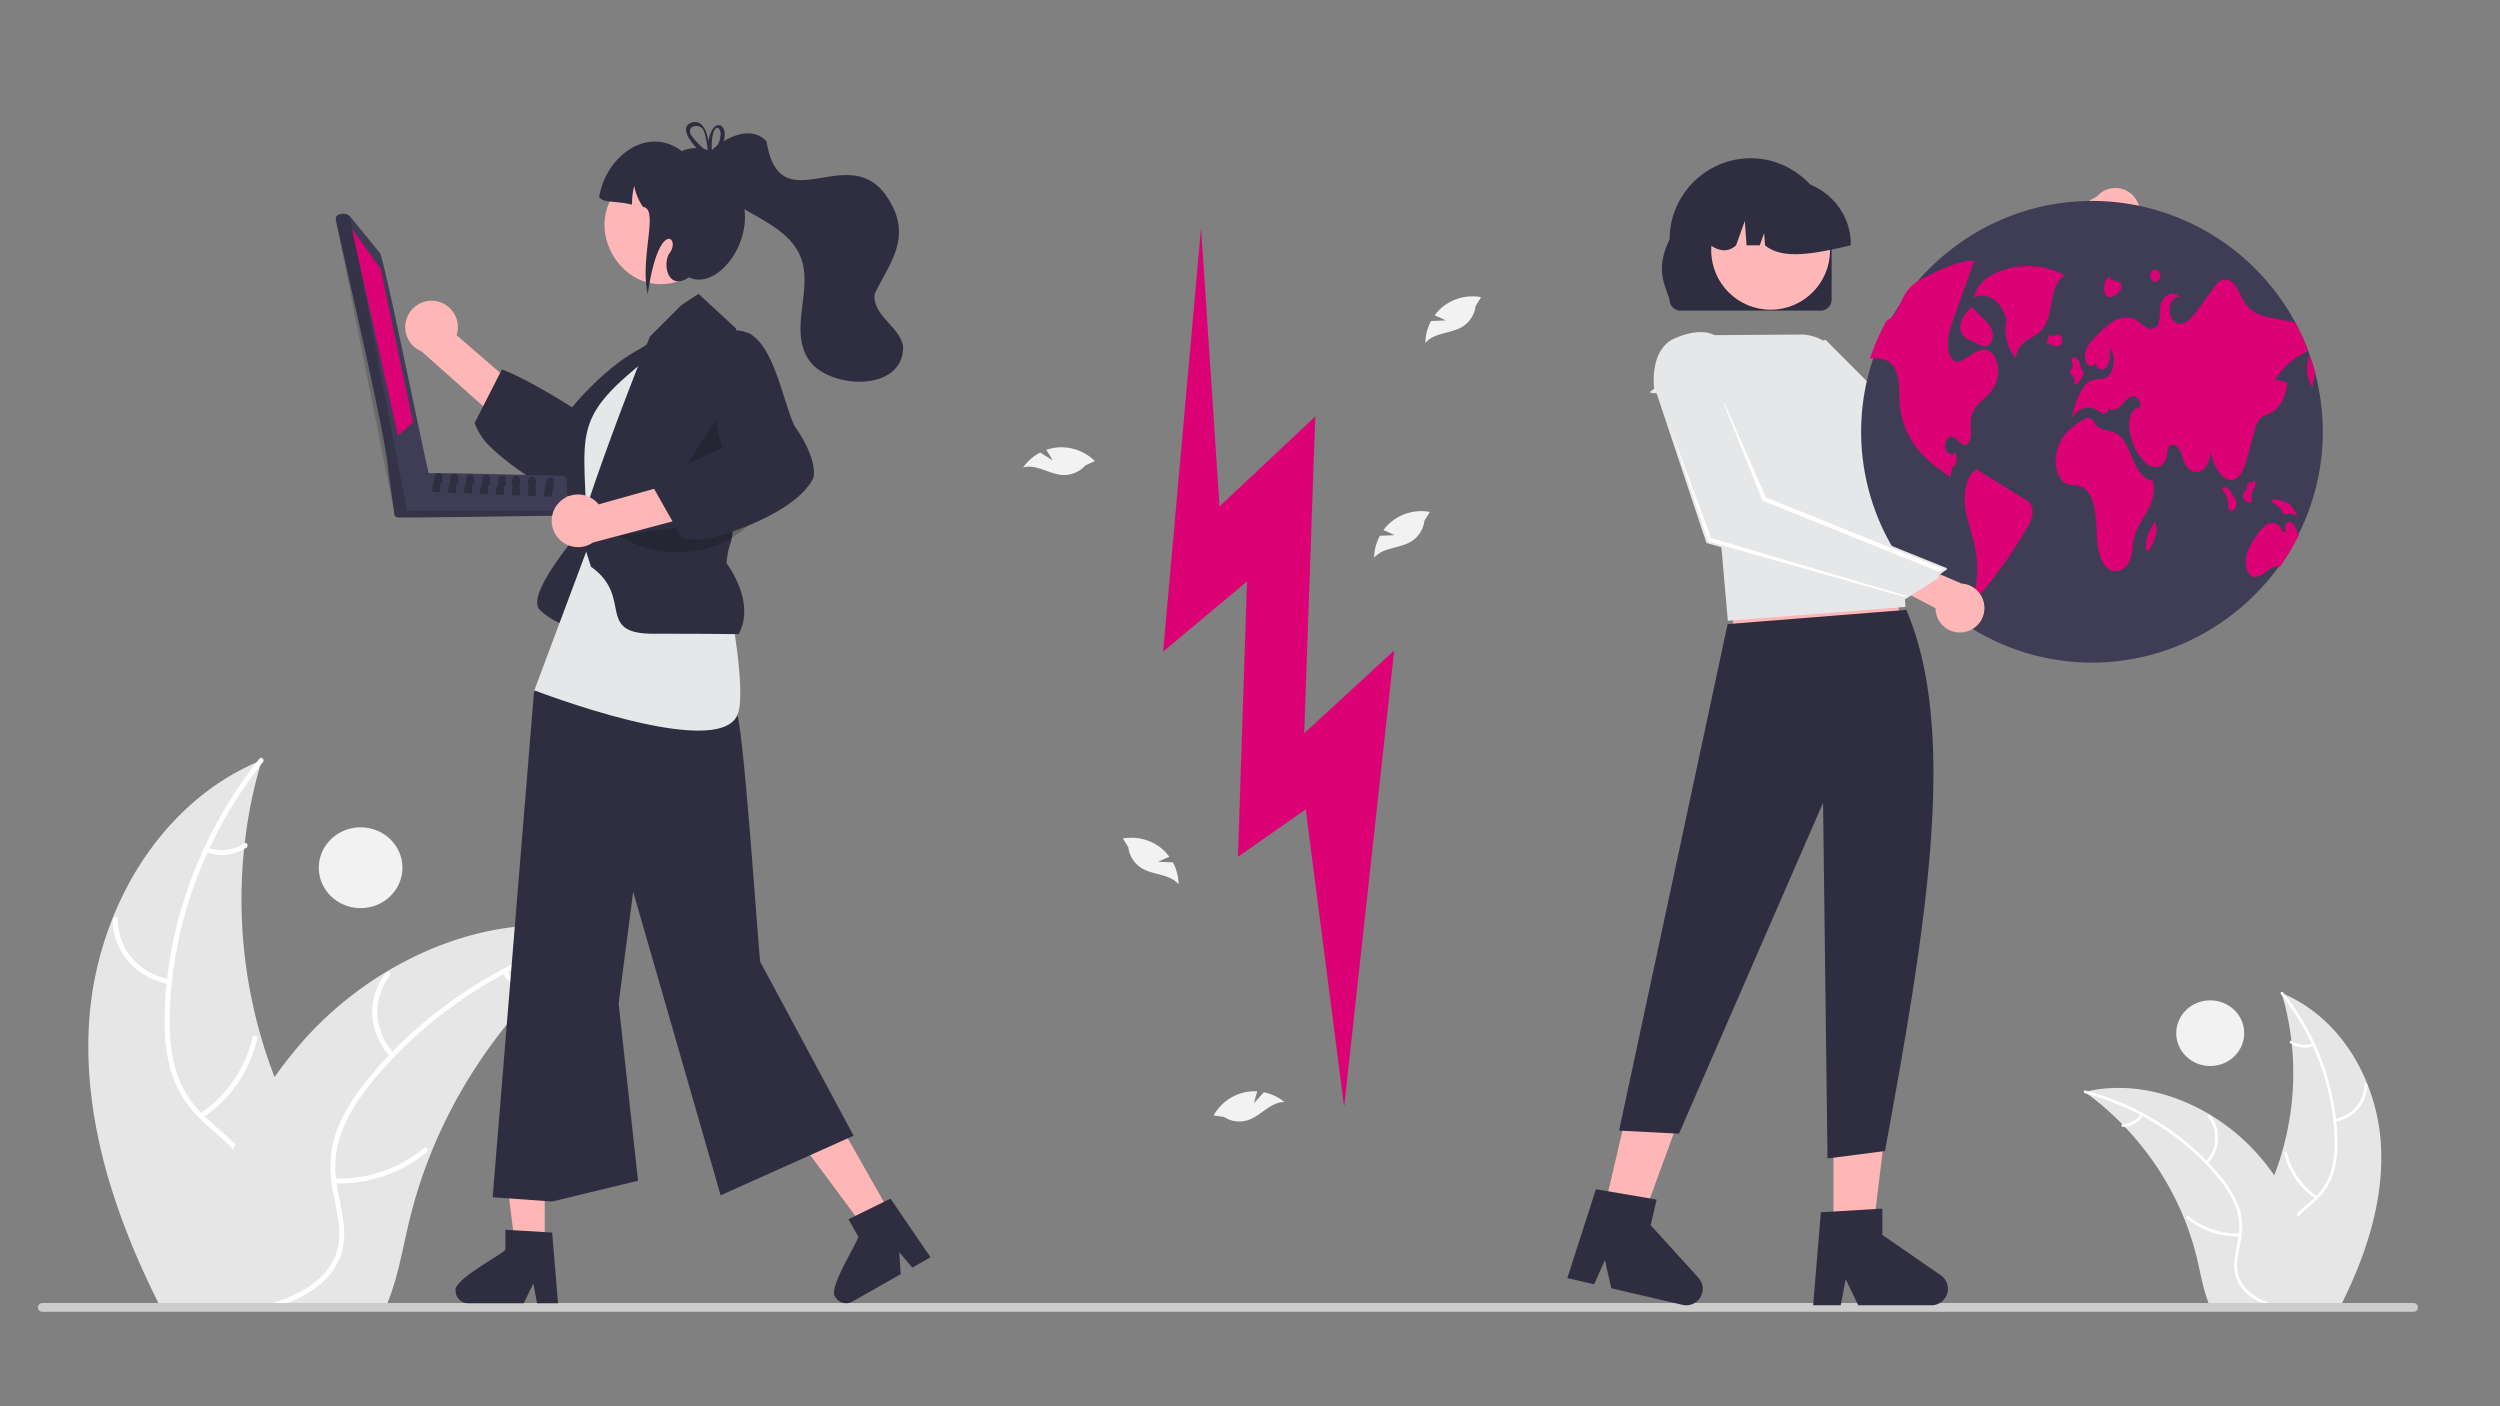 <svg xmlns="http://www.w3.org/2000/svg" xml:space="preserve" style="fill-rule:evenodd;clip-rule:evenodd;stroke-linejoin:round;stroke-miterlimit:2" viewBox="0 0 1920 1080"><rect x="0" y="0" width="1920" height="1080" fill="#808080" stroke="none"/><g transform="matrix(2.008 0 0 1.94 28.781 -176.489)"><path d="M819.418 738.671c1.45 5.44 5.26 9.97 9.86 13.27.75.54 1.52 1.04 2.3 1.51.24.14.48.29.73.42.27.16.54.31.81.45h21.63c.39-.79.77-1.59 1.15-2.38 9.27-19.48 15.78-40.5 14.67-61.91a79.238 79.238 0 0 0-5.17-24.25c-5.94-15.47-16.78-28.86-31.69-35.6-.37-.17-.76-.34-1.14-.5l.36 1.28c1.6 5.762 2.73 11.645 3.38 17.59.06.46.11.92.15 1.39a116.052 116.052 0 0 1-3.72 42.69l-.03.1c-.85 3.07-1.836 6.093-2.96 9.07-.88 2.35-1.83 4.67-2.87 6.95-4.34 9.57-10.16 19.77-7.46 29.92Z" style="fill:#e6e6e6;fill-rule:nonzero" transform="translate(25.752 -145.577)"/><path d="M832.298 630.131c.21.28.42.55.63.83a98.142 98.142 0 0 1 11.12 18.76c.16.33.31.66.44 1a97.826 97.826 0 0 1 7.82 29.24c.012.069.019.139.02.21.25 2.36.4 4.74.46 7.12a42.455 42.455 0 0 1-1.43 13.24 23.765 23.765 0 0 1-5.46 9.42c-.25.27-.5.54-.77.8-.2.21-.42.42-.63.62-2.02 1.93-4.23 3.72-6.13 5.79a21.419 21.419 0 0 0-2.35 3 14.91 14.91 0 0 0-1.6 12.1c1.36 5.06 4.47 9.33 7.65 13.4 1.59 2.04 3.23 4.1 4.65 6.28.52.78 1 1.57 1.44 2.38h1.26c-.42-.81-.88-1.6-1.38-2.38-3.65-5.75-8.84-10.69-11.53-17.02-1.82-4.27-2.37-9.11-.07-13.3a17.67 17.67 0 0 1 2.43-3.38c1.83-2.07 4.02-3.84 6.01-5.71.5-.47.99-.95 1.46-1.45a24.96 24.96 0 0 0 5.64-8.9 39.218 39.218 0 0 0 1.94-13.13c0-2.84-.15-5.7-.43-8.54-.03-.36-.07-.73-.11-1.1a100.78 100.78 0 0 0-19.67-49.23c-.2-.28-.41-.55-.62-.82-.43-.56-1.22.22-.79.77Z" style="fill:#fff;fill-rule:nonzero" transform="translate(25.752 -145.577)"/><path d="M852.975 680.605c7.123-1.196 12.383-7.439 12.354-14.662a.556.556 0 0 0-.553-.546.556.556 0 0 0-.552.522c.04 6.728-4.878 12.54-11.52 13.616-.701.114-.427 1.184.271 1.071v-.001ZM846.176 710.152a28.548 28.548 0 0 1-11.533-17.308c-.151-.695-1.222-.424-1.071.27A29.684 29.684 0 0 0 845.61 711.1c.584.407 1.147-.544.566-.948ZM844.379 649.604a8.388 8.388 0 0 1-7.893-.972c-.58-.413-1.142.538-.567.949a9.403 9.403 0 0 0 8.73 1.094.574.574 0 0 0 .401-.671.557.557 0 0 0-.671-.4Z" style="fill:#fff;fill-rule:nonzero" transform="translate(25.752 -145.577)"/><path d="M757.278 668.801c.35.27.71.54 1.06.82a110.202 110.202 0 0 1 13.29 12c.32.33.64.67.95 1.01l.01.01a116.336 116.336 0 0 1 22.66 36.14l.03.09c.01.03.02.05.03.08a114.336 114.336 0 0 1 5.03 16.42c1.22 5.46 2.22 11.31 4.13 16.57.29.81.61 1.61.95 2.38h44.46c-.15-.79-.31-1.59-.47-2.38a160.243 160.243 0 0 0-10.54-33.7c-.16-.36-.32-.72-.5-1.08a108.243 108.243 0 0 0-8.61-15.35c0-.006-.004-.01-.01-.01a94.865 94.865 0 0 0-5.8-7.69 79.115 79.115 0 0 0-18.72-16.24c-.04-.03-.09-.05-.13-.08-14.04-8.71-30.68-12.86-46.59-9.27h-.01c-.41.09-.81.18-1.22.28Z" style="fill:#e6e6e6;fill-rule:nonzero" transform="translate(25.752 -145.577)"/><path d="M757.328 669.331c.34.09.68.19 1.01.29a98.53 98.53 0 0 1 21.13 8.8 98.252 98.252 0 0 1 23.79 18.59.03.03 0 0 1 .01.02c.08.08.17.17.24.25a90.03 90.03 0 0 1 4.6 5.35 42.765 42.765 0 0 1 6.82 11.43 23.672 23.672 0 0 1 1.31 10.81c-.03.37-.08.73-.13 1.1-.04.29-.08.58-.13.88-.66 4.01-1.8 8.03-1.48 12.12a14.919 14.919 0 0 0 6.01 10.63 23.877 23.877 0 0 0 3.68 2.34 36.909 36.909 0 0 0 5.77 2.38h3.93l-1.58-.45a48.256 48.256 0 0 1-5.53-1.93 27.105 27.105 0 0 1-3-1.48c-4.02-2.31-7.37-5.85-8.07-10.58-.61-4.14.57-8.28 1.27-12.33.12-.7.23-1.39.29-2.08a24.422 24.422 0 0 0-.85-10.46 39.068 39.068 0 0 0-6.36-11.66 82.97 82.97 0 0 0-5.48-6.55c-.24-.27-.49-.54-.75-.81a100.89 100.89 0 0 0-24.21-18.73h-.01a99.285 99.285 0 0 0-21.1-8.74h-.01c-.33-.1-.67-.2-1-.29-.69-.18-.85.91-.17 1.1Z" style="fill:#fff;fill-rule:nonzero" transform="translate(25.752 -145.577)"/><path d="M804.224 697.18c4.967-5.244 5.408-13.396 1.036-19.145-.432-.564-1.329.081-.896.646 4.082 5.347 3.655 12.95-1.001 17.807-.491.514.372 1.203.861.692ZM816.584 724.865a28.552 28.552 0 0 1-19.629-6.876c-.539-.464-1.231.397-.692.861a29.698 29.698 0 0 0 20.44 7.113c.712-.028.589-1.126-.119-1.098ZM778.696 677.602a8.39 8.39 0 0 1-6.888 3.977c-.711.019-.588 1.117.119 1.098a9.402 9.402 0 0 0 7.629-4.382.574.574 0 0 0-.084-.777.558.558 0 0 0-.776.084Z" style="fill:#fff;fill-rule:nonzero" transform="translate(25.752 -145.577)"/><path d="M395.831 727.091c-2.523 9.465-9.152 17.347-17.156 23.089a58.907 58.907 0 0 1-4.001 2.627c-.418.244-.836.505-1.271.731-.469.278-.939.539-1.409.783h-37.635c-.678-1.375-1.34-2.767-2.001-4.141-16.129-33.894-27.456-70.468-25.525-107.72a137.889 137.889 0 0 1 8.996-42.194c10.335-26.917 29.196-50.215 55.138-61.942a69.855 69.855 0 0 1 1.984-.87c-.209.748-.418 1.479-.626 2.227a192.68 192.68 0 0 0-5.881 30.606 52.42 52.42 0 0 0-.261 2.418 201.941 201.941 0 0 0 6.472 74.279c.018.052.035.121.052.174a182.796 182.796 0 0 0 5.151 15.781 188.015 188.015 0 0 0 4.993 12.092c7.552 16.652 17.678 34.399 12.98 52.06Z" style="fill:#e6e6e6;fill-rule:nonzero" transform="translate(-287.165 -145.577)"/><path d="M373.421 538.237c-.366.487-.731.957-1.096 1.444a170.713 170.713 0 0 0-19.348 32.642c-.279.574-.54 1.148-.766 1.74a170.167 170.167 0 0 0-13.606 50.876c-.021.12-.032.242-.035.365a154.985 154.985 0 0 0-.801 12.388c-.208 7.743.279 15.59 2.489 23.037a41.353 41.353 0 0 0 9.5 16.391c.435.469.87.939 1.339 1.391.348.366.731.731 1.096 1.079 3.515 3.358 7.36 6.473 10.666 10.075a37.258 37.258 0 0 1 4.089 5.219c4.054 6.351 4.733 13.85 2.784 21.054-2.366 8.804-7.777 16.233-13.31 23.315-2.767 3.549-5.62 7.134-8.091 10.927a53.573 53.573 0 0 0-2.506 4.141h-2.192a52.22 52.22 0 0 1 2.401-4.141c6.351-10.005 15.381-18.6 20.062-29.614 3.166-7.43 4.123-15.851.121-23.141a30.726 30.726 0 0 0-4.228-5.881c-3.184-3.602-6.994-6.682-10.457-9.935a58.11 58.11 0 0 1-2.54-2.523 43.447 43.447 0 0 1-9.813-15.486c-2.593-7.29-3.376-15.155-3.376-22.845 0-4.942.261-9.918.748-14.859a80.52 80.52 0 0 1 .192-1.914 175.35 175.35 0 0 1 34.224-85.658c.348-.487.714-.957 1.079-1.427.749-.974 2.123.383 1.375 1.34Z" style="fill:#fff;fill-rule:nonzero" transform="translate(-287.165 -145.577)"/><path d="M337.445 626.06c-12.394-2.082-21.547-12.944-21.495-25.512a.965.965 0 0 1 .961-.949c.507 0 .931.401.96.907-.069 11.706 8.488 21.82 20.044 23.691 1.221.199.744 2.061-.47 1.863ZM349.275 677.469a49.67 49.67 0 0 0 20.067-30.115c.262-1.209 2.126-.737 1.863.471a51.668 51.668 0 0 1-20.945 31.295c-1.018.706-1.997-.947-.985-1.651ZM352.401 572.119a14.593 14.593 0 0 0 13.734-1.691c1.008-.719 1.987.936.985 1.651a16.359 16.359 0 0 1-15.189 1.904.998.998 0 0 1-.697-1.167.97.97 0 0 1 1.167-.697Z" style="fill:#fff;fill-rule:nonzero" transform="translate(-287.165 -145.577)"/><path d="M503.951 605.521c-.609.47-1.235.939-1.844 1.426a192.008 192.008 0 0 0-23.124 20.88 80.728 80.728 0 0 0-1.653 1.757l-.017.018a202.42 202.42 0 0 0-39.427 62.881l-.052.157c-.018.052-.035.087-.053.139a199.277 199.277 0 0 0-8.752 28.57c-2.122 9.5-3.862 19.679-7.186 28.831a62.304 62.304 0 0 1-1.652 4.141h-77.358c.261-1.375.539-2.767.817-4.141 4.141-20.166 9.953-40.054 18.339-58.636.279-.627.557-1.253.87-1.879a188.455 188.455 0 0 1 14.981-26.709c0-.009.008-.017.017-.017h.001a165.041 165.041 0 0 1 10.091-13.38 137.653 137.653 0 0 1 32.572-28.257c.07-.052.157-.087.226-.139 24.429-15.155 53.382-22.376 81.064-16.129h.018c.713.156 1.409.313 2.122.487Z" style="fill:#e6e6e6;fill-rule:nonzero" transform="translate(-287.165 -145.577)"/><path d="M503.864 606.443c-.591.156-1.183.331-1.757.504a171.598 171.598 0 0 0-35.095 14.39c-.556.296-1.113.609-1.67.922a170.958 170.958 0 0 0-41.393 32.346.057.057 0 0 0-.018.034c-.139.14-.295.296-.417.435a156.757 156.757 0 0 0-8.004 9.309c-4.802 6.055-9.152 12.615-11.866 19.888a41.188 41.188 0 0 0-2.28 18.808c.053.644.14 1.271.227 1.914.069.505.139 1.01.226 1.531 1.148 6.978 3.132 13.972 2.575 21.089-.592 7.516-4.559 13.919-10.457 18.495a41.491 41.491 0 0 1-6.403 4.072 64.212 64.212 0 0 1-10.04 4.141h-6.838c.922-.261 1.827-.522 2.749-.783a84.02 84.02 0 0 0 9.622-3.358 47.07 47.07 0 0 0 5.22-2.575c6.995-4.02 12.824-10.179 14.041-18.409 1.062-7.203-.991-14.407-2.209-21.454-.209-1.218-.4-2.418-.505-3.619a42.515 42.515 0 0 1 1.479-18.199c2.314-7.395 6.421-14.129 11.066-20.288a145.114 145.114 0 0 1 9.535-11.397c.418-.47.853-.939 1.305-1.409a175.538 175.538 0 0 1 42.124-32.589h.017a172.74 172.74 0 0 1 36.713-15.207h.018a62.297 62.297 0 0 1 1.74-.505c1.2-.313 1.479 1.583.295 1.914Z" style="fill:#fff;fill-rule:nonzero" transform="translate(-287.165 -145.577)"/><path d="M422.269 654.899c-8.643-9.124-9.411-23.308-1.803-33.312.752-.981 2.313.141 1.56 1.124-7.104 9.305-6.361 22.533 1.74 30.984.855.893-.648 2.093-1.497 1.204ZM400.762 703.069a49.675 49.675 0 0 0 34.154-11.963c.938-.808 2.141.69 1.205 1.497a51.672 51.672 0 0 1-35.566 12.377c-1.238-.049-1.024-1.959.207-1.911ZM466.686 620.835a14.599 14.599 0 0 0 11.984 6.919c1.238.032 1.023 1.943-.207 1.911a16.357 16.357 0 0 1-13.274-7.625.998.998 0 0 1 .146-1.351.97.97 0 0 1 1.351.146Z" style="fill:#fff;fill-rule:nonzero" transform="translate(-287.165 -145.577)"/><path d="M912.835 753.23v.007c0 .651-.536 1.186-1.186 1.186H288.355c-.653 0-1.19-.537-1.19-1.19 0-.652.537-1.19 1.19-1.19h623.294c.65 0 1.186.536 1.186 1.187Z" style="fill:#ccc;fill-rule:nonzero" transform="translate(-417.693 -487.411) scale(1.455)"/><circle cx="123.593" cy="434.484" r="16" style="fill:#f2f2f2"/><circle cx="518.093" cy="499.984" r="13" style="fill:#f2f2f2" transform="translate(312.917)"/></g><path d="M253.397 607.84h11.831l5.628-45.631-17.461.001.002 45.63Z" style="fill:#ffb6b6;fill-rule:nonzero" transform="matrix(-1.92 0 0 1.92 904.897 -209.215)"/><path d="M427.27 742.23v-8.02l-3.11.19-12.66.75-2.93.18-2.24 26.86-.12 1.44h8.4l.27-1.43 1.22-6.5 3.15 6.5.69 1.43h22.27c2.74-.017 4.988-2.27 5-5.01.94-4.39-17.58-13.88-19.94-16.39Z" style="fill:#2f2e41;fill-rule:nonzero" transform="matrix(-1.92 0 0 1.92 1208.511 -465.242)"/><path d="m114.802 594.963 10.289 5.838 27.414-36.91-15.187-8.616-22.516 39.688Z" style="fill:#ffb6b6;fill-rule:nonzero" transform="matrix(-1.92 0 0 1.92 904.897 -209.215)"/><path d="m286.1 736.99 3.95-6.97-2.78-1.37-11.39-5.59-2.64-1.3-12.97 18.99-3.05 4.46 3.45 1.96 3.85 2.19 5.22-6.16-.58 8.79 18.19 10.33h.01l1.17.66c2.389 1.35 5.466.497 6.82-1.89 2.98-3.36-8.44-20.74-9.25-24.1Z" style="fill:#2f2e41;fill-rule:nonzero" transform="matrix(-1.92 0 0 1.92 1208.511 -465.242)"/><path d="M455.232 362.723c-5.128.784-8.955 5.24-8.955 10.428 0 1.099.172 2.192.51 3.239l-18.103 15.669 6.839 13.323 25.254-22.486a10.554 10.554 0 0 0 6.564-9.757c0-5.779-4.755-10.534-10.534-10.534-.527 0-1.054.039-1.575.118Z" style="fill:#ffb6b6;fill-rule:nonzero" transform="matrix(-1.92 0 0 1.92 1208.511 -465.242)"/><path d="m436.17 404.8-6.8-13.33-.7-1.37c-7.28 2.56-21.58 10.92-28.1 15.19-2.39-3.33-15.68-17.82-27.17-23.38 0-.01-.01 0-.01 0-.79-.38-1.57-.72-2.34-1.02a16.175 16.175 0 0 0-5.59-1.16 8.6 8.6 0 0 0-2.51.36 7.062 7.062 0 0 0-2.36 1.21c-1.87 1.44-3.29 3.95-4.09 7.83a15.313 15.313 0 0 0 .71 5.44c3.2 10.61 15.84 22.46 20.31 30.1.44 1.18 4.83 12.8 11.76 16.92.365.221.742.422 1.13.6.43.06.86.11 1.31.13h.01a20.958 20.958 0 0 0 3.21-.04c.08-.01.15-.01.23-.02a33.279 33.279 0 0 0 6.79-1.48 55.815 55.815 0 0 0 6.32-2.49c1.05-.48 2.09-1 3.13-1.54 1.26-.66 2.52-1.36 3.75-2.09 1.06-.61 2.1-1.25 3.12-1.91v-.01c.24-.14.48-.3.72-.47h.01c9.12-5.93 16.56-12.82 17.99-15.67a23.152 23.152 0 0 0 2.58-5.11l-3.41-6.69ZM394.782 451.693s25.07 28.209 18.768 34.51c-6.302 6.302-16.108 7.957-16.108 7.957l-11.989-.924 9.329-41.543Z" style="fill:#2f2e41;fill-rule:nonzero" transform="matrix(-1.92 0 0 1.92 1208.511 -465.242)"/><path d="M364.027 376.021c32.335 18.919 43.208 36.992 28.254 73.361l-28.254-73.361ZM335.038 527.266c-2.623-1.22-9.14 97.219-9.671 99.692l-37.365 69.636 53.184 23.84 34.97-121.422 5.828 44.684-7.771 70.91 34.377 8.314 23.778-1.699-16.514-201.868-31.337-56.821-49.479 64.734Z" style="fill:#2f2e41;fill-rule:nonzero" transform="matrix(-1.92 0 0 1.92 1208.511 -465.242)"/><path d="M361.238 378.81c43.906 32.688 33.185 33.27 33.543 83.723l20.921 55.91s-73.753 28.564-81.316 9.659c-7.562-18.906 26.852-149.292 26.852-149.292Z" style="fill:#e6e7e8;fill-rule:nonzero" transform="matrix(-1.92 0 0 1.92 1208.511 -465.242)"/><path d="M395.35 447.16c-.09-.32-.2-.69-.32-1.08v-.01c-.19-.63-.41-1.32-.67-2.11-.16-.5-.33-1.04-.52-1.61-.12-.36-.24-.73-.37-1.12-3.52-10.63-10.62-30.45-19.24-52.36v-.01c-1.04-2.63-2.1-5.287-3.18-7.97-.1-.24-.19-.49-.29-.73-.43-1.07-.87-2.15-1.31-3.23l-12.63-12.63-6.81-4.44-15 13.85.03.71c.21 4.27 1.24 27.33 1.37 54.59.03 6.87.01 14.01-.11 21.18v.19c-.03 1.88 0 3.34.09 4.52.043.839.14 1.674.29 2.5.56 3.08 1.59 3.8 2.14 10.21 0 0-11.8 15.21-4.95 28.23a9.373 9.373 0 0 0 1.64.1c2.42.04 8.06-.11 23.57-.12 2.69-.02 5.67-.02 8.98-.01 21.69 0 10-12.55 21.59-23.98.25-.25.5-.49.77-.73a26.162 26.162 0 0 1 2.6-2.07l1.94-6.02.62-1.93.01-.25.06-2.67.13-5.32.09-3.54a13.118 13.118 0 0 0-.52-2.14Z" style="fill:#2f2e41;fill-rule:nonzero" transform="matrix(-1.92 0 0 1.92 1208.511 -465.242)"/><path d="m183.259 274.171-3.445 21.5 23.319 9.618-19.874-31.118Z" style="fill-opacity:.2;fill-rule:nonzero" transform="matrix(-1.92 0 0 1.92 904.897 -209.215)"/><path d="M375.806 312.968c26.086 14.844 4.67 54.011-21.902 40.064-26.086-14.844-4.67-54.01 21.902-40.064Z" style="fill:#ffb6b6;fill-rule:nonzero" transform="matrix(-1.92 0 0 1.92 1208.511 -465.242)"/><path d="M326.601 448.837c13.833 16.302 37.406 18.655 55.308 7.716l-55.308-7.716Z" style="fill-opacity:.2;fill-rule:nonzero" transform="matrix(-1.92 0 0 1.92 1208.511 -465.242)"/><path d="M389.755 321.199c-1.828 2.377-5.647 1.262-13.125 2.959a31.23 31.23 0 0 0-.872-7.527 21.2 21.2 0 0 1-3.572 8.471c-6.494.72 1.466 20.447-1.859 34.952-4.284-30.6-13.294-22.583-8.742-16.514 2.914 3.886.971 15.542-7.771 9.714-14.425 6.856-34.97-27.198-12.199-43.169-.407-8.633 9.198-9.997 15.113-7.342 14.355-10.694 30.755 3.008 33.027 18.456Z" style="fill:#2f2e41;fill-rule:nonzero" transform="matrix(-1.92 0 0 1.92 1208.511 -465.242)"/><path d="M404.487 432.632c7.414-.147 47.24-1.29 53.771-1.009.369-1.294 12.749 14.572 13.051 14.671a1.807 1.807 0 0 1-.605 2.907c-.728.442-64.932-.745-65.71-.59a1.79 1.79 0 0 1-1.594-1.039l-.429-.961c-.044-1.644-.583-10.048-.099-11.485a1.762 1.762 0 0 1-.151-.716c0-.97.795-1.771 1.766-1.778Z" style="fill:#3f3d56;fill-rule:nonzero" transform="matrix(-1.92 0 0 1.92 1208.511 -465.242)"/><path d="M402.971 446.61c.377.905.859 2.043 2.023 2.001l65.032.73a1.803 1.803 0 0 0 1.774-1.794c0-.293-.072-.581-.209-.839l-68.62-.098Z" style="fill-opacity:.17;fill-rule:nonzero" transform="matrix(-1.92 0 0 1.92 1208.511 -465.242)"/><path d="M457.954 431.428c.7-1.211 18.086-87.238 19.537-87.958l11.87-14.521 1.061-.798c1.476-.81 5.015-.262 4.696 1.991-2.789 13.37-20.726 89.519-21.119 101.391l-2.159 15.124a1.87 1.87 0 0 1-2.3 1.53 3.59 3.59 0 0 1-2.877-2.079c-.162-.534-9.522-14.37-8.709-14.68Z" style="fill:#3f3d56;fill-rule:nonzero" transform="matrix(-1.92 0 0 1.92 1208.511 -465.242)"/><path d="m489.364 328.95-22.703 117.161c.759 1.922 4.312 3.268 5.139.747.015-.004 23.291-116.644 23.315-116.713.248-2.807-4.39-2.896-5.751-1.195Z" style="fill-opacity:.17;fill-rule:nonzero" transform="matrix(-1.92 0 0 1.92 1208.511 -465.242)"/><path d="m330.574 200.416-11.53 16.071-12.942 61.466 6.016 5.248 18.456-82.785Z" style="fill:#dc0276;fill-rule:nonzero" transform="matrix(-1.92 0 0 1.92 904.897 -209.215)"/><path d="M411.41 436.75c-.24-1.86-.7-3.57-2.05-3.44-1.99-.01-1.56 2.7-1.08 4.98.256.9.41 1.826.46 2.76l3.19-.13a26.349 26.349 0 0 1-.52-4.17ZM430.21 436.31c-.02-.53.01-1.21-.06-1.85-.11-1.06-.47-1.98-1.68-1.91a1.596 1.596 0 0 0-.65.13c-1.29.58-.76 2.93-.78 4.07l1.04-.04 2.15-.08c-.01-.1-.02-.21-.02-.32ZM436.58 436.05c-.05-1.4.2-3.87-1.74-3.76-2.1.04-1.41 2.9-1.43 4.21l1.03-.04 2.16-.09c-.01-.1-.02-.21-.02-.32ZM442.95 435.8c-.05-1.41.2-3.88-1.74-3.76-2.1.04-1.41 2.9-1.43 4.2l1.04-.04 2.15-.08c-.01-.1-.02-.21-.02-.32ZM449.32 435.54c-.05-1.4.2-3.87-1.74-3.76-2.1.05-1.41 2.9-1.43 4.21l1.03-.04 2.16-.09c-.01-.1-.02-.21-.02-.32ZM455.69 435.29c-.04-1.26.15-3.36-1.19-3.71h-.01a1.512 1.512 0 0 0-.54-.05 1.489 1.489 0 0 0-.44.06h-.01c-1.54.43-.96 2.94-.98 4.14l1.04-.04 2.15-.08c-.01-.1-.02-.21-.02-.32Z" style="fill:#2f2e41;fill-rule:nonzero" transform="matrix(-1.92 0 0 1.92 1208.511 -465.242)"/><path d="M418.28 432.75v-.01a3.149 3.149 0 0 0-.08-.44c-.16-.85-.57-1.51-1.6-1.45-1.01.02-1.37.68-1.48 1.52a13.37 13.37 0 0 0 .04 2.29c.01.15.01.28.01.4l3.19-.13c-.05-.56 0-1.4-.08-2.18Z" style="fill:#2f2e41;fill-rule:nonzero" transform="matrix(-1.92 0 0 1.92 1208.511 -461.242)"/><path d="M416.54 436.59c-2.1.04-1.42 2.9-1.43 4.2l3.19-.12c-.12-1.31.34-4.21-1.76-4.08ZM422.91 436.33c-2.1.04-1.42 2.9-1.43 4.21l3.19-.13c-.12-1.3.34-4.2-1.76-4.08Z" style="fill:#2f2e41;fill-rule:nonzero" transform="matrix(-1.92 0 0 1.92 1208.511 -465.242)"/><path d="M422.91 436.33c-2.1.04-1.42 2.9-1.43 4.21l3.19-.13c-.12-1.3.34-4.2-1.76-4.08Z" style="fill:#2f2e41;fill-rule:nonzero" transform="matrix(-1.92 0 0 1.92 1208.511 -472.241)"/><path d="M430.21 436.31a1.404 1.404 0 0 0-.93-.23 1.322 1.322 0 0 0-1.2.63c-.57.92-.22 2.64-.23 3.57l3.19-.12c-.1-1.06.19-3.18-.83-3.85ZM436.58 436.05a1.393 1.393 0 0 0-.93-.23 1.325 1.325 0 0 0-1.21.64c-.55.93-.21 2.64-.22 3.57l3.19-.13c-.1-1.05.19-3.16-.83-3.85ZM442.95 435.8a1.404 1.404 0 0 0-.93-.23 1.32 1.32 0 0 0-1.2.63c-.57.92-.22 2.64-.23 3.57l3.19-.12c-.1-1.06.19-3.18-.83-3.85ZM449.32 435.54a1.393 1.393 0 0 0-.93-.23 1.313 1.313 0 0 0-1.21.64c-.55.93-.21 2.64-.22 3.57l3.19-.13c-.1-1.05.19-3.16-.83-3.85ZM455.69 435.29a1.404 1.404 0 0 0-.93-.23 1.31 1.31 0 0 0-1.2.63c-.56.93-.22 2.64-.23 3.57l3.19-.12c-.1-1.06.19-3.17-.83-3.85ZM322.823 298.871c-5.808 35.708-36.938-6.567-51.575 28.573-4.602 12.726 3.294 21.83 8.289 32.393 1.14 8.681-10.154 13.085-11.337 21.076-.329 18.32 29.227 17.199 37.489 5.641 8.49-12.1-1.648-28.333 3.455-41.32 7.172-18.031 36.34-18.165 38.881-39.142-4.921-7.008-18.154-15.034-25.202-7.221Z" style="fill:#2f2e41;fill-rule:nonzero" transform="matrix(-1.92 0 0 1.92 1208.511 -465.242)"/><path d="M346.35 302.36c-.19.08-.38.16-.55.25h-.01c-.16.08-.32.16-.48.25-.02.01-.03.02-.05.03-.21-.2-.42-.4-.64-.6-.057.326-.043.66.04.98l.03.12c.2.21.41.41.63.62.2-.15.39-.31.59-.46.12-.1.24-.2.37-.3.02-.26.05-.56.08-.89h-.01Zm6.02-11.12c-4.46-1.02-5.9 4.81-6.33 7.62-1.62-10.2-8.36-6.99-6.03-.03a15.574 15.574 0 0 0 3.43 5.52c.21.24.44.48.68.72-.27 1.4 1.09 1.04 2.93-.25a24.504 24.504 0 0 0 3.75-3.29c3.67-3.85 6.53-9 1.57-10.29Zm.14 5.74a34.968 34.968 0 0 1-4.61 4.89c-.53.48-1.07.94-1.62 1.38-.01.09-.01.17-.02.24a1.83 1.83 0 0 1-.14.28c-.56 1.01-1.19.46-1.43-.38-.02-.03-.05-.06-.07-.09a14.131 14.131 0 0 1-2.07-2.74c-4.13-7.16 2.52-12.03 2.19 1.34a1.27 1.27 0 0 0-.12.39c-.057.326-.043.66.04.98l.03.12c.2.21.41.41.63.62.2-.15.39-.31.59-.46.12-.1.24-.2.37-.3.02-.26.05-.56.08-.89v-.01c.26-2.68.97-7.5 2.28-8.81 2.88-2.21 6.61.18 3.87 3.44Zm-6.16 5.38c-.19.08-.38.16-.55.25h-.01c-.16.08-.32.16-.48.25-.02.01-.03.02-.05.03-.21-.2-.42-.4-.64-.6-.057.326-.043.66.04.98l.03.12c.2.21.41.41.63.62.2-.15.39-.31.59-.46.12-.1.24-.2.37-.3.02-.26.05-.56.08-.89h-.01Z" style="fill:#2f2e41;fill-rule:nonzero" transform="matrix(-1.92 0 0 1.92 1208.511 -465.242)"/><path d="M406.044 443.582a10.551 10.551 0 0 0-16.058.485l-23.051-6.472-7.349 13.049 32.681 8.682a10.536 10.536 0 0 0 5.954 1.844c5.779 0 10.534-4.755 10.534-10.534 0-2.605-.966-5.12-2.711-7.054Z" style="fill:#ffb6b6;fill-rule:nonzero" transform="matrix(-1.92 0 0 1.92 1208.511 -465.242)"/><path d="M354.62 428.25c-1.67-.87-3.34-1.72-4.97-2.51-3.54-1.75-6.83-3.28-9.25-4.32a83.664 83.664 0 0 0 2.82-11.02c2.84-14.32 4.77-36.64-8.18-35.98a16.894 16.894 0 0 0-5.44 1.32c-10.09 5.61-13.55 27.92-18.07 37.13-.79 1.07-8.81 12.19-7.52 20.42 3.66 8 15.3 14.84 26.21 19.29l.01.01c2.1.86 4.18 1.63 6.16 2.31 2.26.77 4.41 1.41 6.34 1.91 3.85 1 6.86 1.45 8.31 1.25a23.402 23.402 0 0 0 5.69-.66l2.29-4.04 1.41-2.5 7.37-13.02.76-1.34a110.058 110.058 0 0 0-13.94-8.25Z" style="fill:#2f2e41;fill-rule:nonzero" transform="matrix(-1.92 0 0 1.92 1208.511 -465.242)"/><g transform="matrix(.375 0 0 .375 862.458 66.188)"><path d="M0 0h3466.92v2541.44H0z" style="fill:none"/><path d="M2076.91 281.793a48.85 48.85 0 0 1-3.71 6.1c-15.83 22.3-47.21 27.62-69.51 11.786-.44-.313-.87-.633-1.3-.96l-147.52 98.015-.32-92.035 140.13-78.966c16.83-19.328 45.91-22.791 66.81-7.954 20.31 14.426 26.94 41.923 15.42 64.019v-.005Z" style="fill:#ffb7b7;fill-rule:nonzero"/><path d="m1864.92 985.087 25.81-91.053-1.27-.865-241.79-164.249-209.01-209.722-121.76 48.645 8 38.537.52.472 277.9 248.908.25.125 261.35 129.202Z" style="fill:#e6e7e8;fill-rule:nonzero"/><path d="m1617.22 1193.07-374.2-52.45 32.93-229.617h275.49l65.78 282.067ZM981.392 2317.41l76.758 17.84 105.33-287.59-113.28-26.32-68.808 296.07Z" style="fill:#ffb6b6;fill-rule:nonzero"/><path d="m909.971 2441 55.047 12.79 21.903-49.69 13.089 57.82 146 33.93c2.5.58 5.06.88 7.63.88 18.48 0 33.69-15.21 33.69-33.7 0-8.38-3.13-16.47-8.77-22.67l-97.88-107.62 12.21-52.54-124.332-21.18L909.971 2441Z" style="fill:#2f2e41;fill-rule:nonzero"/><path d="M1455.03 2360.19h78.8l37.51-303.97h-116.31v303.97Z" style="fill:#ffb6b6;fill-rule:nonzero"/><path d="M1413.43 2496.73h56.51l10.09-53.36 25.84 53.36h149.89c18.49 0 33.69-15.21 33.69-33.69a33.69 33.69 0 0 0-14.55-27.73l-119.69-82.67v-53.94l-125.91 7.51-15.87 190.52ZM1238.29 1101.65l365.95-29.11c107.99 252.26 39.33 654.96-43.66 1108.29l-117.71 15.22-9.13-728.45-295.07 677.68-122.68-6.27 222.3-1037.37v.01ZM1451.3 437.379V313.488c0-91.01-74.89-165.9-165.9-165.9s-165.9 74.89-165.9 165.9v.083c-29.24 60.931-10.95 89.899 0 123.808.02 12.212 10.06 22.254 22.28 22.275h287.23c12.22-.015 22.27-10.059 22.29-22.275Z" style="fill:#2f2e41;fill-rule:nonzero"/><circle cx="1326.35" cy="336.154" r="121.633" style="fill:#ffb7b7"/><path d="M1490.55 323.473c-.08-71.962-59.27-131.152-131.23-131.233h-24.77c-71.96.081-131.15 59.271-131.23 131.233v2.477c18.55 12.678 36.15 14.532 52.33 0l17.85-49.977 3.57 49.976h27.05l9.01-25.213 1.81 25.214c36.53 31.113 105.61 16.203 175.61 0v-2.477Z" style="fill:#2f2e41;fill-rule:nonzero"/><path d="m1238.75 1094.78 363.86-28.45-24.36-302.599c13.35-37.083 13.57-68.947.64-94.638a94.74 94.74 0 0 0-52.3-45.202l-67.76-81.846a92.284 92.284 0 0 0-71.6-33.381l-176.08 1.204c-4.24-2.551-29.99-15.635-80.76 6.364-55.07 23.867-42.28 106.783-42.14 107.616l.13.78.6.53 117.12 98.647 32.65 370.975Z" style="fill:#e6e7e8;fill-rule:nonzero"/><path d="M2457.22 708.676c-.51 258.981-213.75 471.804-472.73 471.804-259.33 0-472.73-213.4-472.73-472.732s213.4-472.73 472.73-472.73c148.9 0 286.53 70.348 374.55 184.437a470.546 470.546 0 0 1 68.25 122.757 400.67 400.67 0 0 1 3.01 8.354v.027a454.324 454.324 0 0 1 11.53 37.65 476.073 476.073 0 0 1 15.39 120.433Z" style="fill:#3f3d56;fill-rule:nonzero"/><path d="M1929.24 387.582c-43.31-23.421-95.11-25.54-140.18-5.735-19.6 8.53-40.24 23.831-46.78 51.464 26.45-15.607 60.68 9.051 67.48 48.609l-1.59.438c-3.59 27.399 4.43 57.229 19.97 74.218a52.189 52.189 0 0 1 25.05-37.16c11.42-7.503 24.04-12.953 32.75-25.848 10.33-15.289 12.95-37.632 17.05-58.015 4.11-20.383 11.89-42.292 26.25-47.971Z" style="fill:#dc0276;fill-rule:nonzero"/><path d="M1781.21 620.738c-7.32 10.999-17.11 17.9-25.88 26.492a59.546 59.546 0 0 0-18.83 35.192c-1.11 9.571.61 19.3.37 28.978-.24 9.676-3.46 20.57-10.05 22.976-10.39 3.754-18.32-15.547-29-16.895-8.49-1.058-16.13 12.294-13.67 23.875 2.46 11.58 14.01 16.709 20.65 9.148 6 10.073 1.77 28.344-7.24 31.437-.96 6.345-1.91 12.664-2.83 19.01-22.8-15.943-45.82-32.151-65.2-55.497a168.445 168.445 0 0 1-38.4-90.741c-2.51-26.837 1.22-57.533-11.1-78.182-9.86-16.525-26.78-20.174-42.01-19.143-2.78.185-5.58.502-8.36.846a470.771 470.771 0 0 1 34.08-77.997 33.376 33.376 0 0 0 8.54-5.315c14.17-12.03 20.47-36.381 31.97-53.223a70.942 70.942 0 0 1 2.3-3.173c11.77-15.362 27.52-23.267 42.75-30.618 33.71-16.366 68.4-32.943 103.99-30.67l-10.13.979c-11.81 33.102-23.64 66.205-35.48 99.308-1.8 5.076-3.61 10.161-5.44 15.255-6.72 18.825-13.65 38.867-12.62 59.939.61 12.48 4.95 25.806 13.2 30.089 7.69 3.966 16.1-.899 23.53-5.711 3.14-2.01 6.26-4.019 9.41-6.055 11.29-7.271 23.8-14.727 35.72-9.862 10.92 4.441 18.98 19.275 20.52 35.271a70.556 70.556 0 0 1-10.79 44.287ZM1848.35 846.737c-32.97-20.302-65.95-40.604-98.92-60.905l.56-1.442c-20.5 7.808-29.01 44.25-25.62 74.052 3.39 29.801 14.87 56.442 20.68 85.48a226.92 226.92 0 0 1-8.56 119.058 974.975 974.975 0 0 0 114.54-157.83 84.408 84.408 0 0 0 10.36-22.973 36.55 36.55 0 0 0-2.42-25.994 28.949 28.949 0 0 0-10.62-9.446Z" style="fill:#dc0276;fill-rule:nonzero"/><path d="M1718.22 477.386a36.457 36.457 0 0 0-1.67 26.515 29.398 29.398 0 0 0 16.42 15.208l18.22 9.031c6.06 3.004 12.59 6.039 18.77 3.567 7.45-2.982 12.62-14.665 11.29-25.512-1.43-11.542-8.7-19.481-15.43-26.242-9.42-9.462-18.83-18.923-28.25-28.385l-5.31 6.5a70.781 70.781 0 0 0-14.04 19.318ZM2359.55 600.776l24.59 5.79c-1.43 27.682-15.15 53.303-33.55 62.583-7.67 3.86-16.21 5.288-22.56 12.506-5.73 6.557-8.64 16.762-11.31 26.519l-14.04 51.081c-5.03 18.349-11.48 38.735-24.54 45.345-11.21 5.684-24.03-1.27-32.65-12.93-8.62-11.659-13.88-27.338-18.98-42.62.31 16.657-7.43 32.997-18.41 38.787-11 5.79-24.38.555-31.72-12.374-5.29-9.28-7.49-21.522-12.67-30.935-5.18-9.412-16.05-14.806-21.71-5.975-3.72 5.87-3.25 14.859-5.1 22.315-1.91 10.122-10.06 17.973-20.25 19.486a33.79 33.79 0 0 1-24.25-11.078 109.812 109.812 0 0 1-30.11-60.732 72.365 72.365 0 0 1 .84-33.208c3.26-10.285 11.11-18.217 18.91-16.261 5.13-10.84-5-25.223-14.12-23.954-9.15 1.269-16.31 11.078-23.82 18.613-7.48 7.536-17.96 13.009-25.49 5.526.35 5.661-4.02 10.606-9.69 10.955-.27.016-.54.022-.81.018a37.548 37.548 0 0 1-13.67-7.245c-17.26-10.761-39.18-3.622-51.45 16.736 7.67-32.626 18.91-70.065 42.46-77.733 9.63-3.146 20.13-.555 29.22-6.001 16.1-9.65 19.35-46.111 5.45-61.155 1.77 14.224 1.43 30.828-6.08 40.558s-23.27 3.384-22.32-10.999c-.51 4.878-4.68 8.624-9.58 8.624-3.44 0-6.63-1.84-8.35-4.816-4.99-7.615-4.57-20.068-1.03-29.163a68.727 68.727 0 0 1 15.42-21.892c12.56-13.458 25.3-27.074 39.84-35.535 14.57-8.461 31.39-11.316 45.98-2.909 7.7 4.442 14.46 11.845 22.32 15.758a16.484 16.484 0 0 0 8.71 2.486 16.57 16.57 0 0 0 14.06-7.818c.09-.143.17-.286.26-.432 5.84-10.258 3.09-25.488 5.26-38.311 3.88-22.658 26.54-33.261 39.1-18.296-9.39-2.406-19.09 8.699-20.25 22.157-1.19 13.457 5.6 27.048 14.7 31.119 15.28 6.769 30.25-10.259 41.8-26.017 12.06-16.498 24.13-32.988 36.22-49.468a59.719 59.719 0 0 1 6.48-7.879c7.81-7.618 20.36-7.874 28.48-.582 12.21 9.968 17.95 30.406 27.97 44.471 14.54 20.438 36.3 25.409 56.55 29.375 15.1 2.935 30.21 5.887 45.32 8.857a468.507 468.507 0 0 1 26.31 58.089 159.252 159.252 0 0 0-67.74 58.564ZM2441.83 588.243a95.133 95.133 0 0 0-5.02 28.317c-12.96-15.811-15.02-45.45-6.51-65.967a458.17 458.17 0 0 1 11.53 37.65ZM2408.36 918.899a473.564 473.564 0 0 1-39.4 65.914c-9.51-4.072-19.75 3.199-28.66 10.021-9.3 7.136-20.49 14.096-30.03 7.586-9.76-6.661-12.9-25.301-9.81-40.081a106.587 106.587 0 0 1 18.3-37.65c7.93-11.845 16.41-24.14 27.44-28.74 11.05-4.601 25.25 1.903 28.48 17.609l7.82-.265c-4.39-6.028-2.09-18.508 3.81-20.702 6.79-2.565 12.69 6.768 16.71 15.018 1.8 3.728 3.62 7.483 5.34 11.29Z" style="fill:#dc0276;fill-rule:nonzero"/><path d="M2108.62 807.219c-16.82 1.058-30.15-19.65-39-40.023-8.86-20.373-16.93-43.67-32.11-54.04-8.67-5.925-18.56-6.738-27.97-9.61a34.645 34.645 0 0 1-23.75-20.911l-10.67-4.31a160.245 160.245 0 0 0-40.52 28.888 90.616 90.616 0 0 0-24.14 52.777c-2.04 21.359 5.49 45.175 19.56 53.199 11.11 6.34 24.05 2.343 35.31 8.147 14.06 7.252 22.41 28.317 25.57 49.115 3.16 20.799 2.36 42.414 4.62 63.449 2.26 21.035 8.5 42.922 21.39 53.702 16.15 13.488 39.83 2.28 47.07-22.275 3.55-12.045 3.43-25.636 6.09-38.139 4.68-22.018 17.3-38.354 27.31-56.416 10.02-18.061 17.9-42.591 11.24-63.553ZM1942.4 590.859a44.984 44.984 0 0 1 4.38 4.65 15.282 15.282 0 0 1-.27 15.777c4.1-.233 7.91-2.172 10.51-5.342a67.68 67.68 0 0 0 8.06-11.353 12.386 12.386 0 0 0 2.38-9.903c-.8-2.268-2.67-3.235-3.99-4.941a33.407 33.407 0 0 1-3.69-10.708 19.342 19.342 0 0 0-13.99-14.75l.84.162a8.008 8.008 0 0 0-3.75 8.518c.51 3.299 2.63 6.038 2.42 9.403-.3 4.839-5.14 7.11-5.44 11.949a9.28 9.28 0 0 0 2.54 6.538ZM1918.62 531.343a14.697 14.697 0 0 0 4.57-14.542c-1.22-5.502-5.55-9.201-9.54-8.185a9.73 9.73 0 0 1-9.04 2.661c-2.46-.635-5.17-2.27-7.31-.412a11.101 11.101 0 0 0-2.49 4.864c-.79 2.431-1.58 4.861-2.38 7.291-.37.87-.47 1.835-.28 2.763.31.756.99 1.298 1.8 1.427l14.25 4.202c3.31 1.525 7.13 1.5 10.42-.069ZM2103.92 909.008a81.904 81.904 0 0 0-5.22 11.469 100.06 100.06 0 0 0-3.79 19.625c-.47 3.782-.61 8.613 1.76 10.456 1.4.93 3.29.672 4.39-.598a17.207 17.207 0 0 0 3.19-4.737 109.184 109.184 0 0 0 10.76-25.539 44.4 44.4 0 0 0-1.76-28.641l-9.33 17.965ZM2014.14 429.084a10.616 10.616 0 0 0 11.42 2.229 37.74 37.74 0 0 0 10.74-7.097 25.33 25.33 0 0 0 6.52-7.105 14.452 14.452 0 0 0 1.33-10.977 11.168 11.168 0 0 0-8.5-6.723c-5.27-1.564-10.55-3.127-15.82-4.69l3.82-3.438c-3.93-2.107-8.27 1.802-10.72 6.642a35.73 35.73 0 0 0-3.26 10.016 25.752 25.752 0 0 0 4.47 21.143ZM2107.23 397.832c3.07 3.381 8.3 3.806 11.87.966a13.26 13.26 0 0 0 5.25-9.458c.38-4.148-1.67-8.758-4.6-9.116l.67-3.883c-5.65-1.019-12.59-1.223-15.61 5.629a16.112 16.112 0 0 0 2.42 15.862ZM2277.25 844.916c-2.2-3.595-4.39-7.19-6.59-10.785a35.839 35.839 0 0 0-8.68-10.9 7.677 7.677 0 0 0-4.94-1.796 7.724 7.724 0 0 0-5.9 2.753l-.11.14.27 2.053a46.433 46.433 0 0 1 11.57 22.576c.5 3.675.33 7.477.77 11.168a13.007 13.007 0 0 0 4.06 9.108c3.46 2.31 7.52-1.096 9.98-5.252a18.052 18.052 0 0 0 2.8-11.511 20.115 20.115 0 0 0-3.23-7.554ZM2311.7 849.595c.42-3.365.15-6.782-.8-10.038a22.026 22.026 0 0 1 3.35-12.492 40.338 40.338 0 0 0 5.22-11.455c.48-1.852.4-3.807-.25-5.609-.72-1.633-2.48-2.378-3.49-1.085l2.16 1.392a19.674 19.674 0 0 0-8.77.425 10.868 10.868 0 0 0-6.65 7.493 46.967 46.967 0 0 1-1.74 7.774c-1.29 2.65-3.79 3.531-5.36 5.857a14.012 14.012 0 0 0 .23 13.304 15.51 15.51 0 0 0 8.78 6.907c2.64.947 6.11.997 7.32-2.473ZM2373.05 868.104a29.988 29.988 0 0 0 3.8 6.977c2.94 2.958 6.93 1.14 10.49.421a18.168 18.168 0 0 1 17.26 6.921 43.966 43.966 0 0 0-25.26-31.516 74.224 74.224 0 0 0-25.98-4.062l-1.51.386c3.84 11.191 15.92 10.941 21.2 20.873ZM1533.36 1072.13l.07-.01c.52-.48 1-.99 1.44-1.53l-1.51 1.54ZM1733.01 1454.49l.02.05.44-.85-.46.8Z" style="fill:#dc0276;fill-rule:nonzero"/><path d="M1722.76 1117.98a49.857 49.857 0 0 1-39.43-9.7 49.887 49.887 0 0 1-19.27-39.23l-153.34-80.337 58.84-33.512 147.8 63.419c10.02.64 19.63 4.28 27.56 10.44 21.71 16.87 25.69 48.61 8.83 70.32a50.129 50.129 0 0 1-31 18.62l.01-.02Z" style="fill:#ffb7b7;fill-rule:nonzero"/><path d="m1614.17 1036.05 71.23-47.457-367.34-148.16-83.73-191.001-115.42-53.958-20.29 14.168v.7l114.46 306.568.07.282 401.02 118.858Z" style="fill:#fff;fill-rule:nonzero;stroke:#e6e7e8;stroke-width:4.17px"/><path d="m1601.67 1048.55 67.06-43.29-367.34-148.16-83.73-191.002-115.42-53.957-20.29 14.168 12.5.7 101.96 306.568.07.281 405.19 114.692Z" style="fill:#fff;fill-rule:nonzero;stroke:#e6e7e8;stroke-width:4.17px"/><path d="m1605.84 1044.38 71.23-47.458-367.34-148.159-79.56-199.335-115.42-62.291-24.46 30.835v.7l114.46 306.568.07.281 401.02 118.859Z" style="fill:#e6e7e8;fill-rule:nonzero"/></g><path d="M834.702 428.136 725.628 597.784l53.367-12.664-63.726 113.258 41.132-6.367-46.957 131.976L831.081 643.19l-58.891 16.715 73.622-130.159-63.051 18.547 51.941-120.157Z" style="fill:#dc0276" transform="matrix(1.376 -.654 .713 1.499 -531.406 78.937)"/><path d="m768.867 593.321-11.224.444a36.251 36.251 0 0 0-4.363 16.885c6.678-8.087 19.469-7.01 28.423-12.471a21.812 21.812 0 0 0 10.153-15.937l4.193-6.774a36.547 36.547 0 0 0-29.64 7.555 35.338 35.338 0 0 0-6.058 6.455c4.283 1.649 8.516 3.843 8.516 3.843Z" style="fill:#f2f2f2;fill-rule:nonzero" transform="translate(341.424 -347.25)"/><path d="m712.867 715.321-11.224.444a36.251 36.251 0 0 0-4.363 16.885c6.678-8.087 19.469-7.01 28.423-12.471a21.812 21.812 0 0 0 10.153-15.937l4.193-6.774a36.547 36.547 0 0 0-29.64 7.555 35.338 35.338 0 0 0-6.058 6.455c4.283 1.649 8.516 3.843 8.516 3.843Z" style="fill:#f2f2f2;fill-rule:nonzero" transform="translate(358.095 -304.303)"/><path d="m768.867 593.321-11.224.444a36.251 36.251 0 0 0-4.363 16.885c6.678-8.087 19.469-7.01 28.423-12.471a21.812 21.812 0 0 0 10.153-15.937l4.193-6.774a36.547 36.547 0 0 0-29.64 7.555 35.338 35.338 0 0 0-6.058 6.455c4.283 1.649 8.516 3.843 8.516 3.843Z" style="fill:#f2f2f2;fill-rule:nonzero" transform="matrix(-1 0 0 1 1658.43 68.536)"/><path d="m712.867 715.321-11.224.444a36.251 36.251 0 0 0-4.363 16.885c6.678-8.087 19.469-7.01 28.423-12.471a21.812 21.812 0 0 0 10.153-15.937l4.193-6.774a36.547 36.547 0 0 0-29.64 7.555 35.338 35.338 0 0 0-6.058 6.455c4.283 1.649 8.516 3.843 8.516 3.843Z" style="fill:#f2f2f2;fill-rule:nonzero" transform="scale(-1 1) rotate(50.222 -265.828 -1006.775)"/><path d="m448.329 542.585-9.514-5.973a36.249 36.249 0 0 0-13.136 11.471c10.079-2.903 20.026 5.21 30.499 5.76a21.813 21.813 0 0 0 17.38-7.418l7.286-3.222a36.546 36.546 0 0 0-28.727-10.505c-2.951.27-5.855.91-8.645 1.906 2.603 3.779 4.857 7.981 4.857 7.981Z" style="fill:#f2f2f2;fill-rule:nonzero" transform="translate(360.054 -189.058)"/></svg>